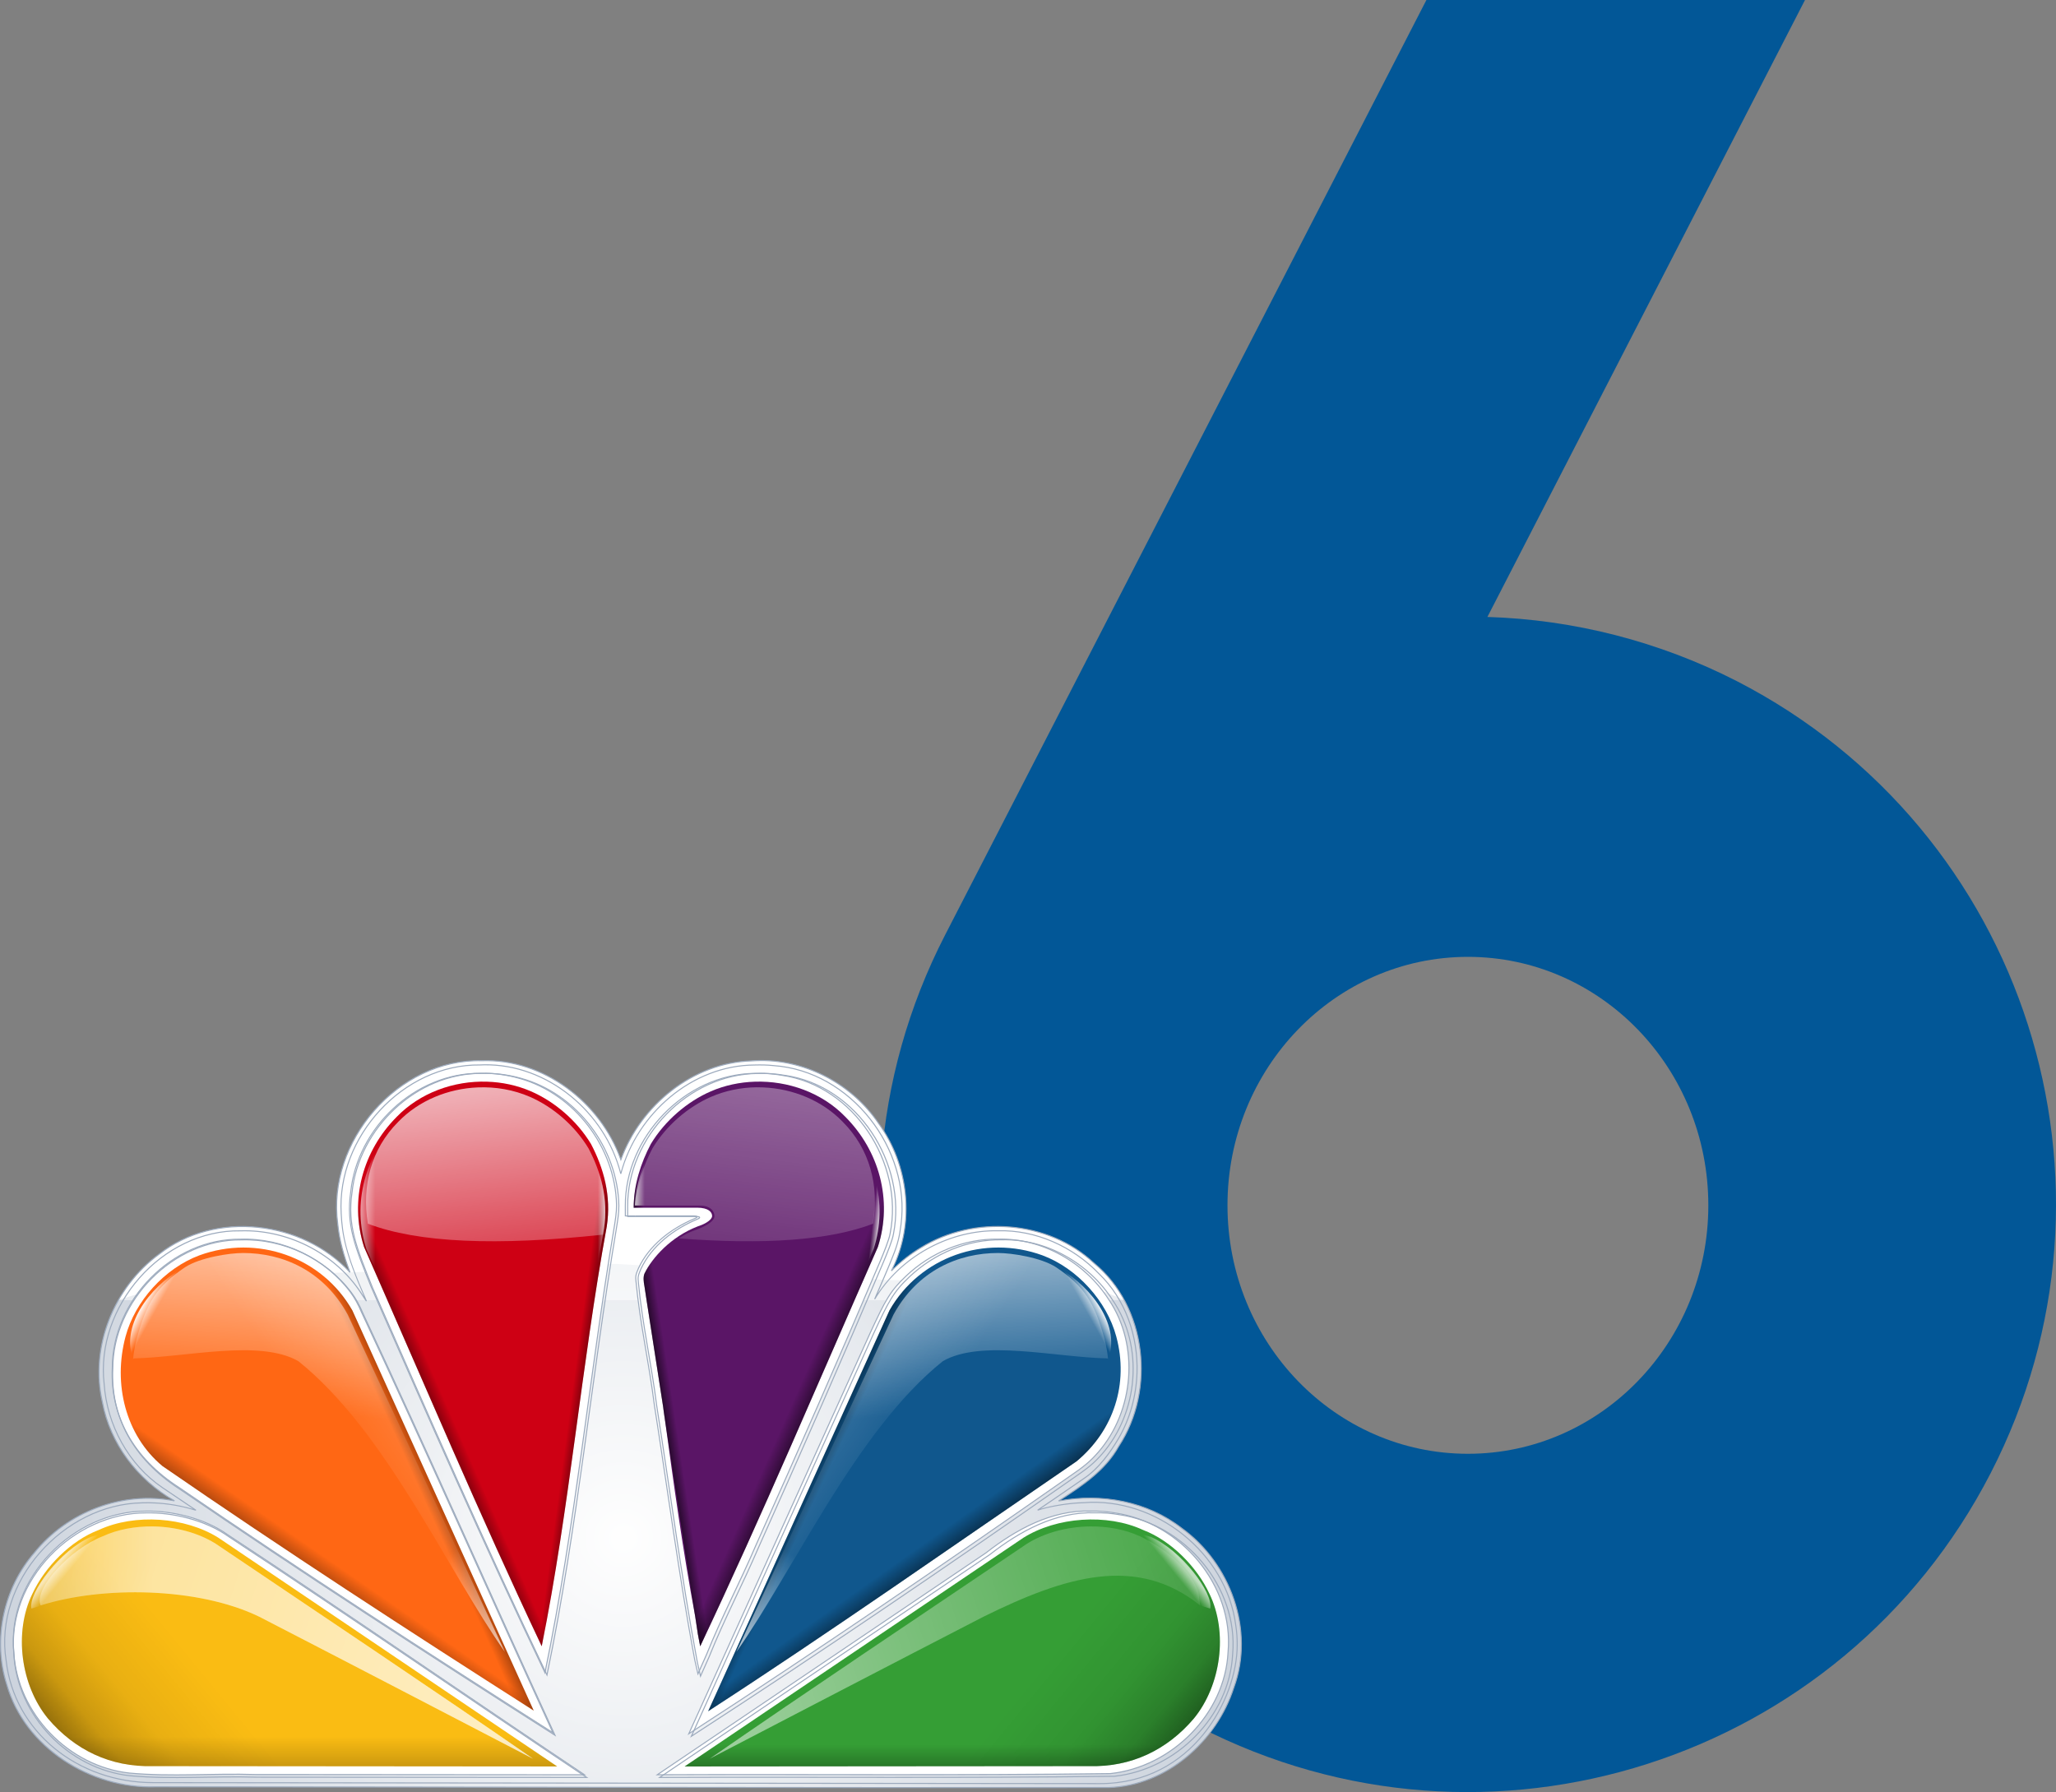<?xml version="1.0" encoding="UTF-8" standalone="no"?>
<!-- Created with Inkscape (http://www.inkscape.org/) -->

<svg
   width="183.079mm"
   height="159.579mm"
   viewBox="0 0 183.079 159.579"
   version="1.1"
   id="svg41"
   inkscape:version="1.1 (c68e22c387, 2021-05-23)"
   sodipodi:docname="WTVJ-NBC.svg"
   xmlns:inkscape="http://www.inkscape.org/namespaces/inkscape"
   xmlns:sodipodi="http://sodipodi.sourceforge.net/DTD/sodipodi-0.dtd"
   xmlns="http://www.w3.org/2000/svg"
   xmlns:svg="http://www.w3.org/2000/svg">
  <rect x="0" y="0" width="183.079" height="159.579" fill="#808080" stroke="none"/>
  <sodipodi:namedview
     id="namedview43"
     pagecolor="#505050"
     bordercolor="#eeeeee"
     borderopacity="1"
     inkscape:pageshadow="0"
     inkscape:pageopacity="0"
     inkscape:pagecheckerboard="0"
     inkscape:document-units="mm"
     showgrid="false"
     inkscape:zoom="0.49531426"
     inkscape:cx="770.21809"
     inkscape:cy="515.83413"
     inkscape:window-width="1366"
     inkscape:window-height="715"
     inkscape:window-x="-8"
     inkscape:window-y="-8"
     inkscape:window-maximized="1"
     inkscape:current-layer="svg41"
     inkscape:snap-bbox="true"
     inkscape:bbox-paths="true"
     inkscape:bbox-nodes="true"
     inkscape:snap-bbox-edge-midpoints="true"
     inkscape:snap-bbox-midpoints="true"
     inkscape:object-paths="true"
     inkscape:snap-intersection-paths="true"
     inkscape:snap-smooth-nodes="true"
     inkscape:snap-midpoints="true" />
  <defs
     id="defs38">
    <path
       id="dd3pO0JIZ"
       d="m 973.83,431.98 c 15.27,31.15 9.31,73.93 -12.44,100.49 -21.62,25.45 -50.51,39.25 -84.34,38.36 -21.71,0.02 -130.26,0.11 -325.65,0.26 163.67,-110.49 254.61,-171.87 272.79,-184.15 26.61,-16.66 67.15,-19.7 96.27,-6.23 22.44,8.47 43.57,29.89 53.37,51.27" />
    <linearGradient
       id="SVGID_af"
       x1="292.01"
       x2="274.91"
       y1="367.47"
       y2="389.66"
       gradientTransform="matrix(0.534,0,0,-0.518,-108.778,341.753)"
       gradientUnits="userSpaceOnUse">
      <stop
         stop-color="#fff"
         offset="0"
         id="stop1778" />
      <stop
         stop-color="#fff"
         stop-opacity="0"
         offset="1"
         id="stop1780" />
    </linearGradient>
    <linearGradient
       id="SVGID_ae"
       x1="285.8"
       x2="269.27"
       y1="367.75"
       y2="389.47"
       gradientTransform="matrix(-0.534,0,0,-0.518,216.431,341.753)"
       gradientUnits="userSpaceOnUse">
      <stop
         stop-color="#fff"
         offset="0"
         id="stop1783" />
      <stop
         stop-color="#fff"
         stop-opacity="0"
         offset="1"
         id="stop1785" />
    </linearGradient>
    <linearGradient
       id="SVGID_ad"
       x1="388.46"
       x2="386.22"
       y1="433.02"
       y2="431.8"
       gradientTransform="matrix(0.534,0,0,-0.518,-108.778,341.753)"
       gradientUnits="userSpaceOnUse">
      <stop
         stop-color="#fff"
         offset="0"
         id="stop1788" />
      <stop
         stop-color="#fff"
         stop-opacity="0"
         offset="1"
         id="stop1790" />
    </linearGradient>
    <linearGradient
       id="SVGID_ac"
       x1="159.83"
       x2="-4.918"
       y1="8.571"
       y2="-46.179"
       gradientTransform="matrix(0.344,0,0,0.344,-3.553,150.422)"
       gradientUnits="userSpaceOnUse">
      <stop
         stop-color="#fff"
         stop-opacity=".75"
         offset="0"
         id="stop1793" />
      <stop
         stop-color="#fff"
         stop-opacity="0"
         offset="1"
         id="stop1795" />
    </linearGradient>
    <linearGradient
       id="SVGID_ab"
       x1="34.933"
       x2="37.493"
       y1="-42.458"
       y2="-40.356"
       gradientTransform="matrix(0.344,0,0,0.344,-4.213,150.705)"
       gradientUnits="userSpaceOnUse">
      <stop
         stop-color="#fff"
         offset="0"
         id="stop1798" />
      <stop
         stop-color="#fff"
         stop-opacity="0"
         offset="1"
         id="stop1800" />
    </linearGradient>
    <linearGradient
       id="SVGID_aa"
       x1="208"
       x2="90.242"
       y1="-138.52"
       y2="-58.798"
       gradientTransform="matrix(-0.344,0,0,0.344,111.196,150.422)"
       gradientUnits="userSpaceOnUse">
      <stop
         stop-color="#fff"
         offset="0"
         id="stop1803" />
      <stop
         stop-color="#fff"
         stop-opacity="0"
         offset="1"
         id="stop1805" />
    </linearGradient>
    <linearGradient
       id="SVGID_z"
       x1="91.779"
       x2="86.293"
       y1="-143.23"
       y2="-71.184"
       gradientTransform="matrix(-0.344,0,0,0.344,111.196,150.422)"
       gradientUnits="userSpaceOnUse">
      <stop
         stop-color="#fff"
         offset="0"
         id="stop1808" />
      <stop
         stop-color="#fff"
         stop-opacity="0"
         offset="1"
         id="stop1810" />
    </linearGradient>
    <linearGradient
       id="SVGID_y"
       x1="216.37"
       x2="98.616"
       y1="-138.52"
       y2="-58.798"
       gradientTransform="matrix(0.344,0,0,0.344,-3.527,150.422)"
       gradientUnits="userSpaceOnUse">
      <stop
         stop-color="#fff"
         offset="0"
         id="stop1813" />
      <stop
         stop-color="#fff"
         stop-opacity="0"
         offset="1"
         id="stop1815" />
    </linearGradient>
    <linearGradient
       id="SVGID_x"
       x1="100.15"
       x2="94.669"
       y1="-143.23"
       y2="-71.184"
       gradientTransform="matrix(0.344,0,0,0.344,-3.553,150.422)"
       gradientUnits="userSpaceOnUse">
      <stop
         stop-color="#fff"
         offset="0"
         id="stop1818" />
      <stop
         stop-color="#fff"
         stop-opacity="0"
         offset="1"
         id="stop1820" />
    </linearGradient>
    <linearGradient
       id="SVGID_w"
       x1="49.874"
       x2="-8.876"
       y1="-12.287"
       y2="-12.537"
       gradientTransform="matrix(0.344,0,0,0.344,-3.553,150.422)"
       gradientUnits="userSpaceOnUse">
      <stop
         stop-color="#fff"
         stop-opacity=".75"
         offset="0"
         id="stop1823" />
      <stop
         stop-color="#fff"
         stop-opacity="0"
         offset="1"
         id="stop1825" />
    </linearGradient>
    <linearGradient
       id="SVGID_v"
       x1="151.6"
       x2="-13.402"
       y1="7.975"
       y2="-46.025"
       gradientTransform="matrix(-0.344,0,0,0.344,111.328,150.422)"
       gradientUnits="userSpaceOnUse">
      <stop
         stop-color="#fff"
         stop-opacity=".75"
         offset="0"
         id="stop1828" />
      <stop
         stop-color="#fff"
         stop-opacity="0"
         offset="1"
         id="stop1830" />
    </linearGradient>
    <linearGradient
       id="SVGID_u"
       x1="26.558"
       x2="29.118"
       y1="-42.459"
       y2="-40.357"
       gradientTransform="matrix(-0.344,0,0,0.344,111.892,150.705)"
       gradientUnits="userSpaceOnUse">
      <stop
         stop-color="#fff"
         offset="0"
         id="stop1833" />
      <stop
         stop-color="#fff"
         stop-opacity="0"
         offset="1"
         id="stop1835" />
    </linearGradient>
    <linearGradient
       id="SVGID_t"
       x1="226"
       x2="228.24"
       y1="433.02"
       y2="431.8"
       gradientTransform="matrix(0.534,0,0,-0.518,-108.778,341.753)"
       gradientUnits="userSpaceOnUse">
      <stop
         stop-color="#fff"
         offset="0"
         id="stop1838" />
      <stop
         stop-color="#fff"
         stop-opacity="0"
         offset="1"
         id="stop1840" />
    </linearGradient>
    <linearGradient
       id="SVGID_s"
       x1="363.39"
       x2="358.55"
       y1="388.36"
       y2="395"
       gradientTransform="matrix(0.534,0,0,-0.518,-108.778,341.753)"
       gradientUnits="userSpaceOnUse">
      <stop
         offset="0"
         id="stop1843" />
      <stop
         stop-opacity="0"
         offset="1"
         id="stop1845" />
    </linearGradient>
    <linearGradient
       id="SVGID_r"
       x1="402.83"
       x2="370.94"
       y1="339.55"
       y2="364.89"
       gradientTransform="matrix(0.534,0,0,-0.518,-108.778,341.753)"
       gradientUnits="userSpaceOnUse">
      <stop
         offset="0"
         id="stop1848" />
      <stop
         stop-opacity=".192"
         offset=".506"
         id="stop1850" />
      <stop
         stop-opacity=".067"
         offset=".691"
         id="stop1852" />
      <stop
         stop-opacity="0"
         offset="1"
         id="stop1854" />
    </linearGradient>
    <linearGradient
       id="SVGID_q"
       x1="211.71"
       x2="243.59"
       y1="339.55"
       y2="364.89"
       gradientTransform="matrix(0.534,0,0,-0.518,-108.778,341.753)"
       gradientUnits="userSpaceOnUse">
      <stop
         offset="0"
         id="stop1857" />
      <stop
         stop-opacity=".192"
         offset=".506"
         id="stop1859" />
      <stop
         stop-opacity=".067"
         offset=".691"
         id="stop1861" />
      <stop
         stop-opacity="0"
         offset="1"
         id="stop1863" />
    </linearGradient>
    <linearGradient
       id="SVGID_p"
       x1="129.04"
       x2="140.55"
       y1="-186.08"
       y2="-85.746"
       gradientTransform="matrix(0.344,0,0,0.344,-3.553,150.422)"
       gradientUnits="userSpaceOnUse">
      <stop
         stop-color="#fff"
         offset="0"
         id="stop1866" />
      <stop
         stop-color="#fff"
         stop-opacity="0"
         offset="1"
         id="stop1868" />
    </linearGradient>
    <linearGradient
       id="SVGID_o"
       x1="305.4"
       x2="303.4"
       y1="425.1"
       y2="425.1"
       gradientTransform="matrix(0.534,0,0,-0.518,-108.778,341.753)"
       gradientUnits="userSpaceOnUse">
      <stop
         stop-color="#fff"
         offset="0"
         id="stop1871" />
      <stop
         stop-color="#fff"
         stop-opacity="0"
         offset="1"
         id="stop1873" />
    </linearGradient>
    <linearGradient
       id="SVGID_n"
       x1="304.09"
       x2="299.54"
       y1="423.2"
       y2="423.79"
       gradientTransform="matrix(0.534,0,0,-0.518,-108.778,341.753)"
       gradientUnits="userSpaceOnUse">
      <stop
         offset="0"
         id="stop1876" />
      <stop
         stop-opacity="0"
         offset="1"
         id="stop1878" />
    </linearGradient>
    <linearGradient
       id="SVGID_m"
       x1="87.604"
       x2="93.858"
       y1="-106.46"
       y2="-106.46"
       gradientTransform="matrix(0.344,0,0,0.344,1.127,158.039)"
       gradientUnits="userSpaceOnUse">
      <stop
         stop-color="#fff"
         offset="0"
         id="stop1881" />
      <stop
         stop-color="#fff"
         stop-opacity="0"
         offset="1"
         id="stop1883" />
    </linearGradient>
    <linearGradient
       id="SVGID_l"
       x1="271.31"
       x2="277.12"
       y1="418.35"
       y2="420.81"
       gradientTransform="matrix(0.534,0,0,-0.518,-108.778,341.753)"
       gradientUnits="userSpaceOnUse">
      <stop
         offset="0"
         id="stop1886" />
      <stop
         stop-opacity="0"
         offset="1"
         id="stop1888" />
    </linearGradient>
    <linearGradient
       id="SVGID_k"
       x1="249.02"
       x2="255.3"
       y1="385.18"
       y2="393.97"
       gradientTransform="matrix(0.534,0,0,-0.518,-108.778,341.753)"
       gradientUnits="userSpaceOnUse">
      <stop
         offset="0"
         id="stop1891" />
      <stop
         stop-opacity="0"
         offset="1"
         id="stop1893" />
    </linearGradient>
    <linearGradient
       id="SVGID_j"
       x1="362.54"
       x2="362.54"
       y1="351.63"
       y2="359.84"
       gradientTransform="matrix(0.534,0,0,-0.518,-108.778,341.753)"
       gradientUnits="userSpaceOnUse">
      <stop
         offset="0"
         id="stop1896" />
      <stop
         stop-opacity=".228"
         offset=".571"
         id="stop1898" />
      <stop
         stop-opacity="0"
         offset="1"
         id="stop1900" />
    </linearGradient>
    <linearGradient
       id="SVGID_i"
       x1="252.01"
       x2="252.01"
       y1="349.62"
       y2="361.23"
       gradientTransform="matrix(0.534,0,0,-0.518,-108.778,341.753)"
       gradientUnits="userSpaceOnUse">
      <stop
         offset="0"
         id="stop1903" />
      <stop
         stop-opacity=".212"
         offset=".5"
         id="stop1905" />
      <stop
         stop-opacity="0"
         offset="1"
         id="stop1907" />
    </linearGradient>
    <linearGradient
       id="SVGID_h"
       x1="337.2"
       x2="342.33"
       y1="410.27"
       y2="407.93"
       gradientTransform="matrix(0.534,0,0,-0.518,-108.778,341.753)"
       gradientUnits="userSpaceOnUse">
      <stop
         offset="0"
         id="stop1910" />
      <stop
         stop-opacity="0"
         offset="1"
         id="stop1912" />
    </linearGradient>
    <linearGradient
       id="SVGID_g"
       x1="160.06"
       x2="163.61"
       y1="-106.45"
       y2="-106.45"
       gradientTransform="matrix(0.344,0,0,0.344,1.128,158.039)"
       gradientUnits="userSpaceOnUse">
      <stop
         stop-color="#fff"
         offset="0"
         id="stop1915" />
      <stop
         stop-color="#fff"
         stop-opacity="0"
         offset="1"
         id="stop1917" />
    </linearGradient>
    <linearGradient
       id="SVGID_f"
       x1="178.38"
       x2="183.38"
       y1="-81.275"
       y2="-82.025"
       gradientTransform="matrix(0.344,0,0,0.344,-3.553,150.422)"
       gradientUnits="userSpaceOnUse">
      <stop
         offset="0"
         id="stop1920" />
      <stop
         stop-opacity="0"
         offset="1"
         id="stop1922" />
    </linearGradient>
    <linearGradient
       id="SVGID_e"
       x1="278.86"
       x2="271.91"
       y1="410.72"
       y2="407.69"
       gradientTransform="matrix(0.534,0,0,-0.518,-108.778,341.753)"
       gradientUnits="userSpaceOnUse">
      <stop
         offset="0"
         id="stop1925" />
      <stop
         stop-opacity="0"
         offset="1"
         id="stop1927" />
    </linearGradient>
    <linearGradient
       id="SVGID_d"
       x1="234.15"
       x2="231.92"
       y1="-80.666"
       y2="-80.903"
       gradientTransform="matrix(0.344,0,0,0.344,-3.553,150.422)"
       gradientUnits="userSpaceOnUse">
      <stop
         stop-color="#fff"
         offset="0"
         id="stop1930" />
      <stop
         stop-color="#fff"
         stop-opacity="0"
         offset="1"
         id="stop1932" />
    </linearGradient>
    <linearGradient
       id="SVGID_c"
       x1="120.67"
       x2="132.18"
       y1="-186.08"
       y2="-85.744"
       gradientTransform="matrix(-0.344,0,0,0.344,111.184,150.422)"
       gradientUnits="userSpaceOnUse">
      <stop
         stop-color="#fff"
         offset="0"
         id="stop1935" />
      <stop
         stop-color="#fff"
         stop-opacity="0"
         offset="1"
         id="stop1937" />
    </linearGradient>
    <linearGradient
       id="SVGID_b"
       x1="225.56"
       x2="217.07"
       y1="-74.108"
       y2="-77.858"
       gradientTransform="matrix(0.344,0,0,0.344,-3.553,150.422)"
       gradientUnits="userSpaceOnUse">
      <stop
         offset="0"
         id="stop1940" />
      <stop
         stop-opacity="0"
         offset="1"
         id="stop1942" />
    </linearGradient>
    <radialGradient
       id="SVGID_a"
       cx="134.84"
       cy="-30.263"
       r="160.72"
       gradientTransform="matrix(-1.7540318e-6,0.347,-0.347,-1.7514883e-6,45.017,90.182)"
       gradientUnits="userSpaceOnUse">
      <stop
         stop-color="#fff"
         offset="0"
         id="stop1945" />
      <stop
         stop-color="#9CAABD"
         offset="1"
         id="stop1947" />
    </radialGradient>
  </defs>
  <path
     style="fill:#025797;fill-opacity:1;stroke:none;stroke-width:6.896;stroke-linecap:round;stroke-linejoin:round;stroke-miterlimit:4;stroke-dasharray:none;stroke-dashoffset:0;stroke-opacity:0.435"
     d="M 127.016,0 84.162,83.247 c -13.235,25.709 -3.123,57.28 22.586,70.515 25.709,13.235 57.28,3.122 70.515,-22.587 13.234,-25.709 3.122,-57.279 -22.587,-70.514 -6.895,-3.529 -14.486,-5.484 -22.228,-5.724 L 160.728,0 Z m 3.695,85.205 c 11.823,-2.4e-4 21.408,9.905 21.409,22.124 9e-5,12.22 -9.585,22.126 -21.409,22.126 -11.823,-3e-4 -21.408,-9.906 -21.408,-22.126 4e-4,-12.219 9.585,-22.124 21.408,-22.124 z"
     id="path1674"
     inkscape:connector-curvature="0"
     sodipodi:nodetypes="csccccccccccc" />
  <path
     d="m 42.903,94.452 c -7.453,-0.19 -13.826,7.192 -12.829,14.538 0.146,1.494 0.563,2.913 1.092,4.308 -4.193,-4.608 -12.002,-5.547 -16.99,-1.627 -4.034,2.945 -6.195,8.269 -5.06,13.191 0.692,3.706 3.148,6.928 6.418,8.781 -4.635,-0.907 -9.546,0.98 -12.481,4.627 -2.74,3.15 -3.735,7.724 -2.453,11.725 1.605,5.64 7.484,9.298 13.242,9.115 28.296,0.013 56.593,0.091 84.889,0.064 5.156,-0.167 9.589,-4.106 11.132,-8.894 1.882,-5.111 -0.312,-11.106 -4.654,-14.209 -3.067,-2.387 -7.156,-3.132 -10.943,-2.417 2.046,-1.329 4.145,-2.699 5.354,-4.877 3.292,-5.003 2.491,-12.448 -2.203,-16.3 -4.069,-3.821 -10.686,-4.293 -15.399,-1.384 -0.97,0.576 -1.866,1.276 -2.645,2.069 2.138,-4.148 1.589,-9.382 -1.14,-13.133 -2.474,-3.656 -6.882,-5.901 -11.323,-5.561 -5.218,0.145 -9.882,3.971 -11.626,8.795 -1.795,-5.089 -6.89,-9.015 -12.381,-8.813 z"
     fill="#ffffff"
     id="path1952"
     style="stroke:none;stroke-width:0.111" />
  <path
     d="m 10.555,115.747 c -1.073,1.732 -1.733,4.367 -1.733,6.392 0,2.131 0.555,4.544 1.689,6.526 1.135,1.982 2.898,3.815 4.999,4.969 0,0 -0.947,-0.214 -2.306,-0.214 -6.83,0 -13.164,5.674 -13.164,12.901 0,7.334 6.204,12.796 13.562,12.796 l 35.728,0.04 23.733,0.006 25.43,0.008 c 4.876,0 8.578,-3.313 10.52,-6.89 1.067,-1.966 1.532,-4.285 1.532,-5.628 0,-4.954 -2.586,-8.561 -5.325,-10.614 -2.095,-1.484 -4.714,-2.65 -8.351,-2.65 -1.208,0 -2.552,0.258 -2.552,0.258 1.887,-1.215 3.515,-2.368 4.543,-3.718 1.048,-1.377 1.862,-3.019 2.313,-4.614 0.353,-1.25 0.456,-2.498 0.456,-3.384 0,-3.05 -0.917,-4.986 -1.523,-6.186 l -4.284,-1.719 -16.594,-0.033 -24.398,-1.449 -37.712,1.193 z"
     enable-background="new    "
     fill="url(#SVGID_a)"
     opacity="0.5"
     id="path1954"
     style="fill:url(#SVGID_a);stroke:none;stroke-width:0.111" />
  <path
     d="m 10.534,115.775 h 89.575 c -0.856,-1.681 -2.518,-3.404 -4.606,-4.757 -1.934,-1.176 -4.313,-1.792 -6.705,-1.792 -3.02,0 -6.391,0.97 -9.374,3.878 0.931,-1.897 1.265,-4.088 1.265,-5.065 0,-3.366 -0.86,-6.076 -3.281,-9.072 -2.303,-2.511 -5.276,-4.532 -9.782,-4.532 -6.607,-6e-5 -10.858,4.766 -12.356,8.817 -1.45,-4.091 -5.637,-8.81 -12.385,-8.81 -3.677,0 -6.46,1.386 -8.812,3.664 -2.352,2.278 -4.095,5.74 -4.095,9.226 0,3.383 1.196,5.932 1.196,5.932 -2.614,-2.586 -5.646,-4.052 -9.744,-4.052 -5.141,0 -8.973,3.199 -10.897,6.563 z"
     fill="#ffffff"
     opacity="0.52"
     id="path1956"
     style="stroke:none;stroke-width:0.111" />
  <path
     d="m 12.99,134.565 c -6.479,-0.009 -12.399,5.98 -11.76,12.551 0.295,5.468 4.885,10.187 10.307,10.772 3.719,0.343 7.465,0.009 11.196,0.129 9.772,0.011 19.544,0.018 29.316,0.022 -10.603,-7.095 -21.105,-14.362 -31.761,-21.366 -2.103,-1.507 -5.032,-2.149 -7.298,-2.107 z"
     color="#000000"
     fill="#ffffff"
     style="stroke:none;stroke-width:0.111;-inkscape-stroke:none"
     id="path1958" />
  <path
     d="m 12.989,134.518 c -6.507,-0.009 -12.447,6 -11.805,12.599 0.297,5.492 4.903,10.228 10.348,10.815 h 8.84e-4 c 3.724,0.343 7.472,0.01 11.199,0.129 h 0.002 c 9.772,0.011 19.544,0.018 29.316,0.022 h 0.153 l -0.127,-0.085 C 41.473,150.905 30.972,143.638 20.316,136.633 l -0.002,-0.001 c -2.115,-1.514 -5.049,-2.157 -7.323,-2.115 z m 6.64e-4,0.093 h 0.001 c 2.256,-0.042 5.178,0.6 7.27,2.099 l 6.64e-4,4.4e-4 8.84e-4,6.7e-4 c 10.613,6.976 21.074,14.213 31.634,21.28 -9.721,-0.005 -19.441,-0.011 -29.162,-0.022 h -0.002 c -3.734,-0.12 -7.479,0.213 -11.191,-0.129 -5.397,-0.583 -9.971,-5.285 -10.265,-10.728 v -0.002 C 0.64,140.571 6.539,134.602 12.99,134.611 Z"
     color="#000000"
     fill="#9caabd"
     style="stroke:none;stroke-width:0.111;-inkscape-stroke:none"
     id="path1960" />
  <path
     d="m 97.153,134.559 c -3.504,-0.121 -6.693,1.64 -9.368,3.729 -9.754,6.583 -19.504,13.17 -29.259,19.75 13.446,-0.054 26.898,0.073 40.341,-0.103 5.45,-0.579 10.224,-5.294 10.488,-10.837 0.527,-5.925 -4.241,-11.52 -10.048,-12.37 -0.71,-0.122 -1.433,-0.185 -2.154,-0.169 z"
     color="#000000"
     fill="#ffffff"
     style="stroke:none;stroke-width:0.111;-inkscape-stroke:none"
     id="path1962" />
  <path
     d="m 97.152,134.511 0.003,2.2e-4 c -3.52,-0.122 -6.717,1.645 -9.396,3.737 -9.754,6.583 -19.504,13.17 -29.259,19.75 l -0.127,0.086 0.153,-6.6e-4 c 13.446,-0.054 26.898,0.073 40.342,-0.103 h 0.002 l 0.002,-2.2e-4 c 5.473,-0.581 10.263,-5.311 10.529,-10.879 0.53,-5.952 -4.255,-11.566 -10.087,-12.42 h 0.001 c -0.712,-0.123 -1.438,-0.186 -2.163,-0.17 z m -6.64e-4,0.093 h 0.003 c 0.718,-0.016 1.438,0.046 2.145,0.168 h 6.64e-4 l 4.42e-4,2.2e-4 c 5.782,0.846 10.533,6.422 10.008,12.319 l -2.3e-4,0.001 v 8.9e-4 c -0.263,5.517 -5.019,10.216 -10.445,10.793 -13.391,0.176 -26.791,0.05 -40.185,0.103 9.714,-6.551 19.423,-13.11 29.133,-19.665 l 0.001,-8.8e-4 0.001,-0.001 c 2.672,-2.086 5.85,-3.84 9.338,-3.719 z"
     color="#000000"
     fill="#9caabd"
     style="stroke:none;stroke-width:0.111;-inkscape-stroke:none"
     id="path1964" />
  <path
     d="m 42.754,95.576 c -5.804,-0.037 -10.927,4.851 -11.522,10.561 -0.433,2.891 0.384,4.892 1.82,8.457 5.054,11.563 10.047,22.966 15.475,34.358 2.717,-13.075 3.945,-26.399 6.149,-39.557 0.128,-0.8 0.227,-1.395 0.227,-2.082 -0.094,-5.12 -3.728,-9.927 -8.673,-11.294 -1.13,-0.317 -2.3,-0.476 -3.476,-0.442 z"
     color="#000000"
     fill="#ffffff"
     style="stroke:none;stroke-width:0.111;-inkscape-stroke:none"
     id="path1966" />
  <path
     d="m 42.752,95.529 c -5.83,-0.037 -10.969,4.869 -11.567,10.603 -0.434,2.902 0.387,4.915 1.823,8.479 l 4.42e-4,0.001 c 5.054,11.563 10.047,22.966 15.476,34.36 l 0.059,0.125 0.028,-0.135 c 2.717,-13.078 3.946,-26.404 6.149,-39.559 l 2.21e-4,-2.2e-4 v -2.2e-4 c 0.128,-0.8 0.228,-1.398 0.228,-2.089 v -8.9e-4 c -0.094,-5.141 -3.741,-9.965 -8.706,-11.339 h -2.22e-4 c -1.133,-0.318 -2.308,-0.478 -3.488,-0.443 z m 0.003,0.093 c 1.171,-0.034 2.337,0.125 3.462,0.44 h 2.21e-4 c 4.923,1.361 8.545,6.152 8.638,11.251 -8.7e-5,0.682 -0.099,1.273 -0.227,2.074 -2.196,13.113 -3.426,26.39 -6.121,39.416 -5.404,-11.349 -10.379,-22.708 -15.414,-34.227 l -4.43e-4,-0.001 c -1.436,-3.564 -2.248,-5.552 -1.817,-8.431 l 2.21e-4,-0.001 v -10e-4 c 0.593,-5.685 5.698,-10.556 11.476,-10.519 h 8.85e-4 z"
     color="#000000"
     fill="#9caabd"
     style="stroke:none;stroke-width:0.111;-inkscape-stroke:none"
     id="path1968" />
  <path
     d="m 67.204,95.582 c -6.172,0.065 -11.554,5.644 -11.521,11.801 l 0.003,0.891 h 6.113 c 0.204,-0.003 0.475,0.075 0.028,0.251 -2.075,0.875 -4.02,2.36 -4.971,4.409 -0.276,0.622 -0.261,0.754 -0.222,1.172 0.342,3.686 1.175,7.304 1.631,10.981 1.191,7.57 2.186,15.189 3.597,22.715 l 0.286,1.252 0.772,-1.734 c 1.304,-3.264 2.985,-6.432 4.377,-9.688 3.761,-8.387 7.467,-16.814 11.061,-25.275 0.349,-0.831 0.815,-1.966 0.907,-2.533 1.237,-6.245 -3.217,-13.154 -9.642,-14.072 -0.797,-0.139 -1.607,-0.201 -2.418,-0.169 z"
     color="#000000"
     fill="#ffffff"
     style="stroke:none;stroke-width:0.111;-inkscape-stroke:none"
     id="path1970" />
  <path
     d="m 67.202,95.535 c -6.199,0.066 -11.598,5.664 -11.566,11.847 l 0.003,0.937 h 6.16 c 0.048,-7.8e-4 0.101,0.004 0.144,0.012 0.041,0.008 0.071,0.024 0.077,0.03 -6.64e-4,0.001 -0.001,0.005 -0.012,0.015 -0.026,0.024 -0.089,0.062 -0.198,0.105 l -6.64e-4,2.2e-4 -4.42e-4,2.2e-4 c -2.083,0.879 -4.037,2.369 -4.995,4.432 l -2.22e-4,4.4e-4 -2.21e-4,2.2e-4 c -0.278,0.625 -0.264,0.778 -0.225,1.195 0.343,3.69 1.175,7.309 1.631,10.983 v 8.9e-4 l 2.21e-4,6.6e-4 c 1.191,7.569 2.186,15.189 3.598,22.716 l 2.21e-4,8.9e-4 0.317,1.388 0.829,-1.862 2.21e-4,-8.8e-4 c 1.303,-3.26 2.983,-6.428 4.376,-9.686 l 2.21e-4,-6.6e-4 c 3.761,-8.387 7.467,-16.814 11.061,-25.275 v -2.2e-4 h 2.21e-4 c 0.349,-0.831 0.816,-1.962 0.91,-2.544 1.241,-6.271 -3.227,-13.202 -9.68,-14.125 l -0.002,-2.2e-4 c -0.799,-0.139 -1.611,-0.202 -2.425,-0.169 l 0.002,0.093 c 0.807,-0.033 1.614,0.03 2.408,0.168 h 6.63e-4 l 6.64e-4,2.3e-4 c 6.396,0.914 10.835,7.8 9.603,14.017 l -2.21e-4,8.8e-4 v 8.9e-4 c -0.089,0.552 -0.555,1.691 -0.904,2.522 -3.594,8.461 -7.299,16.888 -11.06,25.274 l -4.42e-4,8.9e-4 c -1.391,3.253 -3.072,6.422 -4.378,9.689 l -0.715,1.605 -0.254,-1.114 c -1.411,-7.523 -2.406,-15.141 -3.597,-22.711 l -2.21e-4,-0.002 c -0.457,-3.68 -1.289,-7.297 -1.631,-10.979 -0.039,-0.418 -0.057,-0.53 0.218,-1.149 0.945,-2.034 2.879,-3.512 4.946,-4.384 l 4.42e-4,-2.2e-4 c 0.114,-0.045 0.184,-0.083 0.227,-0.123 0.021,-0.02 0.038,-0.042 0.043,-0.069 0.005,-0.028 -0.006,-0.057 -0.023,-0.075 -0.033,-0.036 -0.079,-0.049 -0.13,-0.059 -0.051,-0.01 -0.109,-0.015 -0.163,-0.014 h -6.067 l -0.003,-0.845 c -0.032,-6.129 5.331,-11.689 11.476,-11.754 1.11e-4,0 3.32e-4,0 4.42e-4,0 l -4.42e-4,-0.093 c -2.21e-4,1e-5 -4.42e-4,-1e-5 -6.63e-4,0 -4.43e-4,2e-5 -8.85e-4,-1e-5 -0.001,0 z"
     color="#000000"
     fill="#9caabd"
     style="stroke:none;stroke-width:0.111;-inkscape-stroke:none"
     id="path1972" />
  <path
     d="m 88.869,110.341 c -3.041,-0.05 -5.979,1.209 -8.167,3.264 -1.461,1.372 -1.868,2.195 -3.188,5.028 -5.394,11.918 -10.778,23.84 -16.181,35.754 11.427,-7.399 22.658,-15.058 33.817,-22.856 1.397,-0.955 1.904,-1.369 2.643,-2.213 3.19,-3.661 3.705,-9.513 0.935,-13.599 -2.107,-3.284 -5.904,-5.484 -9.859,-5.377 z"
     color="#000000"
     fill="#ffffff"
     style="stroke:none;stroke-width:0.111;-inkscape-stroke:none"
     id="path1974" />
  <path
     d="m 88.87,110.295 c -3.055,-0.05 -6.004,1.214 -8.2,3.276 -1.465,1.375 -1.878,2.209 -3.198,5.042 l -2.21e-4,2.2e-4 v 2.2e-4 c -5.394,11.918 -10.778,23.84 -16.181,35.754 l -0.065,0.144 0.133,-0.086 c 11.428,-7.399 22.659,-15.058 33.818,-22.857 l 2.21e-4,-2.2e-4 c 1.397,-0.955 1.91,-1.374 2.652,-2.22 3.204,-3.677 3.722,-9.55 0.939,-13.654 l -6.64e-4,-0.001 c -2.116,-3.297 -5.926,-5.505 -9.899,-5.397 z m -0.002,0.093 h 0.002 c 3.937,-0.106 7.72,2.085 9.819,5.356 l 2.21e-4,4.4e-4 4.42e-4,6.6e-4 c 2.757,4.067 2.243,9.898 -0.932,13.543 h 2.21e-4 c -0.737,0.842 -1.239,1.251 -2.635,2.205 l -2.21e-4,2.2e-4 c -11.114,7.769 -22.302,15.396 -33.682,22.768 5.382,-11.865 10.743,-23.739 16.115,-35.608 l 2.21e-4,-4.4e-4 c 1.32,-2.832 1.72,-3.645 3.177,-5.013 2.18,-2.047 5.106,-3.301 8.135,-3.251 z"
     color="#000000"
     fill="#9caabd"
     style="stroke:none;stroke-width:0.111;-inkscape-stroke:none"
     id="path1976" />
  <path
     d="m 21.414,110.347 c -6.066,-0.063 -11.396,5.403 -11.412,11.435 -0.201,4.286 1.844,8.035 5.91,10.657 10.961,7.51 22.113,14.724 33.322,21.855 -5.718,-12.465 -11.242,-25.025 -17.044,-37.448 -0.283,-0.674 -0.603,-1.269 -1.009,-1.812 -2.25,-2.999 -6.004,-4.808 -9.768,-4.686 z"
     color="#000000"
     fill="#ffffff"
     style="stroke:none;stroke-width:0.111;-inkscape-stroke:none"
     id="path1978" />
  <path
     d="m 21.412,110.3 c -6.093,-0.062 -11.439,5.421 -11.456,11.479 -2.41e-5,5.5e-4 2.4e-5,9.9e-4 0,0.002 -4e-7,1.1e-4 3e-7,3.3e-4 0,4.4e-4 -0.201,4.301 1.855,8.068 5.932,10.696 10.961,7.51 22.114,14.724 33.322,21.855 l 0.133,0.085 -0.066,-0.143 C 43.56,141.81 38.036,129.251 32.234,116.827 l -8.85e-4,-0.002 c -0.284,-0.675 -0.606,-1.274 -1.014,-1.82 -2.259,-3.011 -6.026,-4.826 -9.805,-4.705 z m 0.001,0.093 h 0.002 c 3.748,-0.121 7.489,1.681 9.73,4.668 0.403,0.539 0.722,1.131 1.003,1.802 l 2.21e-4,8.8e-4 4.43e-4,8.9e-4 c 5.78,12.375 11.284,24.887 16.98,37.306 C 37.964,147.066 26.856,139.88 15.94,132.401 l -4.43e-4,-2.2e-4 -6.63e-4,-4.4e-4 c -4.055,-2.615 -6.09,-6.346 -5.889,-10.616 v -0.002 c 0.015,-6.004 5.326,-11.45 11.364,-11.388 z"
     color="#000000"
     fill="#9caabd"
     style="stroke:none;stroke-width:0.111;-inkscape-stroke:none"
     id="path1980" />
  <path
     d="m 43.37,96.32 c -2.962,-0.093 -5.972,0.988 -8.051,3.139 -2.99,3 -4.242,7.379 -2.902,11.576 5.229,11.87 10.276,23.832 15.822,35.556 2.475,-12.28 3.529,-25.014 5.794,-37.394 0.41,-2.707 -0.272,-5.176 -1.408,-7.331 -1.251,-2.075 -3.239,-3.774 -5.342,-4.686 -1.232,-0.534 -2.566,-0.818 -3.913,-0.86 z"
     fill="#ce0014"
     id="path1982"
     style="stroke:none;stroke-width:0.111" />
  <path
     d="m 31.379,116.697 16.142,35.623 c -11.045,-7.045 -22.354,-14.39 -33.051,-21.77 -3.313,-2.76 -4.415,-7.337 -3.292,-11.53 0.84,-3.143 3.469,-6.079 6.586,-7.239 5.118,-1.86 10.89,0.114 13.616,4.917"
     fill="#ff6714"
     id="path1984"
     style="stroke:none;stroke-width:0.111" />
  <path
     d="m 31.379,116.697 16.142,35.623 c -11.045,-7.045 -22.354,-14.39 -33.051,-21.77 -3.313,-2.76 -4.415,-7.337 -3.292,-11.53 0.84,-3.143 3.469,-6.079 6.586,-7.239 5.118,-1.86 10.89,0.114 13.616,4.917"
     fill="url(#SVGID_e)"
     id="path1986"
     style="fill:url(#SVGID_e);stroke:none;stroke-width:0.111" />
  <path
     d="m 2.89,141.909 c -1.689,3.445 -1.03,8.177 1.376,11.114 2.391,2.816 5.587,4.342 9.329,4.244 l 36.021,0.029 -30.174,-20.368 c -2.943,-1.844 -7.427,-2.18 -10.648,-0.69 -2.482,0.936 -4.819,3.306 -5.903,5.671"
     fill="#fabc13"
     id="path1988"
     style="stroke:none;stroke-width:0.111" />
  <path
     d="m 67.22,96.32 c -1.346,0.042 -2.691,0.326 -3.923,0.86 -2.103,0.912 -4.091,2.612 -5.342,4.686 -0.901,1.709 -1.516,3.611 -1.526,5.675 h 5.643 c 1.03,0 1.34,0.404 1.34,0.747 -0.023,0.335 -0.59,0.653 -0.931,0.79 -0.121,0.041 -0.237,0.083 -0.355,0.129 -2.392,0.928 -4.059,2.801 -4.719,4.17 l -0.021,0.043 c -0.039,0.087 -0.056,0.186 -0.065,0.29 -0.01,0.113 -0.012,0.219 0,0.322 l 0.011,0.118 c 0.002,0.01 -0.002,0.022 0,0.032 l 0.054,0.333 0.204,1.344 1.472,9.47 v 0.021 c 0.009,0.064 0.013,0.129 0.022,0.193 0.027,0.201 0.059,0.401 0.086,0.602 l 0.011,0.065 c 0.81,5.952 1.628,11.903 2.73,17.757 0.005,0.025 0.006,0.05 0.011,0.075 l 0.226,1.484 c 0.071,0.353 0.131,0.712 0.204,1.064 0.004,-0.007 0.007,-0.014 0.011,-0.021 5.544,-11.716 10.585,-23.674 15.812,-35.535 1.34,-4.198 0.088,-8.587 -2.902,-11.587 -2.08,-2.15 -5.089,-3.22 -8.051,-3.127 z"
     fill="#5a1566"
     id="path1990"
     style="stroke:none;stroke-width:0.111" />
  <path
     d="m 67.216,96.324 c -1.346,0.042 -2.691,0.326 -3.923,0.86 -2.103,0.913 -4.091,2.612 -5.342,4.686 -0.901,1.709 -1.516,3.611 -1.526,5.675 h 5.643 c 0.763,0.138 1.531,0.5 1.301,0.946 -0.002,0.004 0.001,0.007 0,0.011 -0.006,0.012 -0.013,0.02 -0.022,0.032 -0.025,0.043 -0.061,0.087 -0.107,0.129 -0.035,0.031 -0.073,0.066 -0.118,0.097 -0.078,0.056 -0.167,0.104 -0.28,0.161 -0.005,0.002 -0.006,0.008 -0.011,0.011 -0.101,0.05 -0.224,0.099 -0.355,0.15 -0.121,0.041 -0.237,0.083 -0.355,0.129 -2.392,0.928 -4.059,2.801 -4.719,4.17 l -0.021,0.043 c -0.039,0.087 -0.056,0.186 -0.065,0.29 -0.01,0.113 -0.011,0.219 0,0.322 l 0.011,0.118 c 0.002,0.01 -0.002,0.022 0,0.032 l 0.054,0.333 0.204,1.344 1.473,9.491 c 0.036,0.265 0.072,0.53 0.108,0.795 l 2.977,19.381 c 0.071,0.353 0.131,0.712 0.204,1.064 0.004,-0.007 0.007,-0.014 0.011,-0.021 5.544,-11.716 10.585,-23.674 15.812,-35.535 1.34,-4.198 0.088,-8.586 -2.902,-11.587 -2.08,-2.151 -5.089,-3.221 -8.051,-3.128 z"
     fill="url(#SVGID_f)"
     id="path1992"
     style="fill:url(#SVGID_f);stroke:none;stroke-width:0.111" />
  <path
     d="m 67.216,96.324 c -1.346,0.042 -2.691,0.326 -3.923,0.86 -2.103,0.913 -4.091,2.612 -5.342,4.686 -0.901,1.709 -1.516,3.611 -1.526,5.675 l 5.637,-0.127 c 0.802,0 1.537,0.627 1.307,1.073 -0.002,0.004 0.001,0.007 0,0.011 -0.006,0.012 -0.013,0.02 -0.022,0.032 -0.025,0.043 -0.061,0.087 -0.107,0.129 -0.035,0.031 -0.073,0.066 -0.118,0.097 -0.078,0.056 -0.167,0.104 -0.28,0.161 -0.005,0.002 -0.006,0.008 -0.011,0.011 -0.101,0.05 -0.224,0.099 -0.355,0.15 -0.121,0.041 -0.237,0.083 -0.355,0.129 -2.392,0.928 -4.059,2.801 -4.719,4.17 l -0.021,0.043 c -0.039,0.087 -0.056,0.186 -0.065,0.29 -0.01,0.113 -0.011,0.219 0,0.322 l 0.011,0.118 c 0.002,0.01 -0.002,0.022 0,0.032 l 0.054,0.333 0.204,1.344 1.473,9.491 c 0.036,0.265 0.072,0.53 0.108,0.795 l 2.977,19.381 c 0.071,0.353 0.131,0.712 0.204,1.064 0.004,-0.007 0.007,-0.014 0.011,-0.021 5.544,-11.716 10.585,-23.674 15.812,-35.535 1.34,-4.198 0.088,-8.586 -2.902,-11.587 -2.08,-2.151 -5.089,-3.221 -8.051,-3.128 z"
     fill="url(#SVGID_b)"
     id="path1994"
     style="fill:url(#SVGID_b);stroke:none;stroke-width:0.111" />
  <path
     d="m 67.066,96.829 c -1.318,0.041 -2.621,0.316 -3.826,0.838 -2.058,0.893 -4.01,2.559 -5.235,4.59 -0.813,1.541 -1.382,3.245 -1.472,5.084 h 5.74 c 1.96,0.541 1.753,1.373 0.097,2.031 -2.357,0.734 -3.791,2.513 -4.977,4.461 1.73,10.716 2.783,21.627 4.912,32.192 5.428,-11.475 10.371,-23.187 15.489,-34.804 1.311,-4.108 0.089,-8.392 -2.838,-11.329 -2.035,-2.105 -4.991,-3.154 -7.89,-3.063 z M 56.532,108.191 c 0.007,0.21 0.012,0.421 0.032,0.634 l -0.011,-0.634 z"
     fill="url(#SVGID_g)"
     id="path1996"
     style="fill:url(#SVGID_g);stroke:none;stroke-width:0.111" />
  <path
     d="m 79.201,116.697 -16.142,35.683 c 10.873,-7.045 21.928,-14.815 32.808,-22.257 3.313,-2.76 4.658,-6.911 3.535,-11.104 -0.84,-3.143 -3.469,-6.079 -6.586,-7.239 -5.118,-1.86 -10.89,0.114 -13.616,4.917"
     fill="#10578d"
     id="path1998"
     style="stroke:none;stroke-width:0.111" />
  <path
     d="m 107.689,141.909 c 1.689,3.445 1.03,8.177 -1.376,11.114 -2.391,2.816 -5.587,4.342 -9.329,4.244 l -36.021,0.029 30.174,-20.368 c 2.943,-1.844 7.427,-2.18 10.648,-0.69 2.482,0.937 4.819,3.306 5.903,5.672"
     fill="#359e35"
     id="path2000"
     style="stroke:none;stroke-width:0.111" />
  <path
     d="m 79.201,116.697 -16.142,35.683 c 10.873,-7.045 21.928,-14.815 32.808,-22.257 3.313,-2.76 4.658,-6.911 3.535,-11.104 -0.84,-3.143 -3.469,-6.079 -6.586,-7.239 -5.118,-1.86 -10.89,0.114 -13.616,4.917"
     fill="url(#SVGID_h)"
     id="path2002"
     style="fill:url(#SVGID_h);stroke:none;stroke-width:0.111" />
  <path
     d="m 2.89,141.909 c -1.689,3.445 -1.03,8.177 1.376,11.114 2.391,2.816 5.587,4.342 9.329,4.244 l 36.021,0.029 -30.174,-20.368 c -2.943,-1.844 -7.427,-2.18 -10.648,-0.69 -2.482,0.936 -4.819,3.306 -5.903,5.671"
     fill="url(#SVGID_i)"
     id="path2004"
     style="fill:url(#SVGID_i);stroke:none;stroke-width:0.111" />
  <path
     d="m 107.689,141.909 c 1.689,3.445 1.03,8.177 -1.376,11.114 -2.391,2.816 -5.587,4.342 -9.329,4.244 l -36.021,0.029 30.174,-20.368 c 2.943,-1.844 7.427,-2.18 10.648,-0.69 2.482,0.937 4.819,3.306 5.903,5.672"
     fill="url(#SVGID_j)"
     id="path2006"
     style="fill:url(#SVGID_j);stroke:none;stroke-width:0.111" />
  <path
     d="m 31.379,116.697 16.142,35.623 c -11.045,-7.045 -22.354,-14.39 -33.051,-21.77 -3.313,-2.76 -4.415,-7.337 -3.292,-11.53 0.84,-3.143 3.469,-6.079 6.586,-7.239 5.118,-1.86 10.89,0.114 13.616,4.917"
     fill="url(#SVGID_k)"
     id="path2008"
     style="fill:url(#SVGID_k);stroke:none;stroke-width:0.111" />
  <path
     d="m 52.627,101.871 c 1.136,2.154 1.813,4.615 1.403,7.322 -2.265,12.381 -3.32,25.121 -5.794,37.401 -5.546,-11.725 -10.592,-23.69 -15.821,-35.561 -1.34,-4.198 -0.092,-8.577 2.898,-11.577 3.024,-3.128 8.027,-3.981 11.97,-2.273 2.103,0.913 4.094,2.613 5.344,4.687"
     fill="url(#SVGID_l)"
     id="path2010"
     style="fill:url(#SVGID_l);stroke:none;stroke-width:0.111" />
  <path
     d="m 52.408,102.256 c 1.112,2.109 1.774,4.517 1.373,7.166 -2.217,12.117 -3.249,24.586 -5.671,36.605 -5.428,-11.475 -10.366,-23.186 -15.483,-34.803 -1.311,-4.108 -0.09,-8.394 2.836,-11.331 2.96,-3.061 7.856,-3.896 11.715,-2.225 2.058,0.893 4.006,2.557 5.23,4.587"
     fill="url(#SVGID_m)"
     id="path2012"
     style="fill:url(#SVGID_m);stroke:none;stroke-width:0.111" />
  <path
     d="m 67.066,96.829 c -1.318,0.041 -2.621,0.316 -3.826,0.838 -2.058,0.893 -4.01,2.559 -5.235,4.59 -0.813,1.541 -1.382,3.245 -1.472,5.084 h 5.74 c 1.96,0.541 1.753,1.373 0.097,2.031 -2.357,0.734 -3.791,2.513 -4.977,4.461 1.73,10.717 2.783,21.627 4.912,32.192 5.428,-11.475 10.371,-23.187 15.489,-34.804 1.311,-4.108 0.089,-8.393 -2.838,-11.329 -2.035,-2.105 -4.991,-3.154 -7.89,-3.063 z M 56.532,108.191 c 0.007,0.21 0.012,0.421 0.032,0.634 l -0.011,-0.634 z"
     fill="url(#SVGID_d)"
     id="path2014"
     style="fill:url(#SVGID_d);stroke:none;stroke-width:0.111" />
  <path
     d="m 52.627,101.871 c 1.136,2.154 1.813,4.615 1.403,7.322 -2.265,12.381 -3.32,25.121 -5.794,37.401 -5.546,-11.725 -10.592,-23.69 -15.821,-35.561 -1.34,-4.198 -0.092,-8.577 2.898,-11.577 3.024,-3.128 8.027,-3.981 11.97,-2.273 2.103,0.913 4.094,2.613 5.344,4.687"
     fill="url(#SVGID_n)"
     id="path2016"
     style="fill:url(#SVGID_n);stroke:none;stroke-width:0.111" />
  <path
     d="m 52.408,102.256 c 1.112,2.109 1.774,4.517 1.373,7.166 -2.217,12.117 -3.249,24.586 -5.671,36.605 -5.428,-11.475 -10.366,-23.186 -15.483,-34.803 -1.311,-4.108 -0.09,-8.394 2.836,-11.331 2.96,-3.061 7.856,-3.896 11.715,-2.225 2.058,0.893 4.006,2.557 5.23,4.587"
     fill="url(#SVGID_o)"
     id="path2018"
     style="fill:url(#SVGID_o);stroke:none;stroke-width:0.111" />
  <path
     d="m 42.558,96.829 c -2.637,0.106 -5.244,1.15 -7.094,3.063 -2.431,2.439 -3.251,5.687 -2.709,9.072 4.446,1.709 11.49,1.996 20.917,0.978 h 0.022 c 0.031,-0.172 0.054,-0.344 0.086,-0.516 0.401,-2.649 -0.264,-5.061 -1.376,-7.169 -1.224,-2.031 -3.166,-3.697 -5.224,-4.59 -1.446,-0.627 -3.04,-0.902 -4.621,-0.838 z"
     fill="url(#SVGID_p)"
     id="path2020"
     style="fill:url(#SVGID_p);stroke:none;stroke-width:0.111" />
  <path
     d="m 2.89,141.909 c -1.689,3.445 -1.03,8.177 1.376,11.114 2.391,2.816 5.587,4.342 9.329,4.244 l 36.021,0.029 -30.174,-20.368 c -2.943,-1.844 -7.427,-2.18 -10.648,-0.69 -2.482,0.936 -4.819,3.306 -5.903,5.671"
     fill="url(#SVGID_q)"
     id="path2022"
     style="fill:url(#SVGID_q);stroke:none;stroke-width:0.111" />
  <path
     d="m 107.684,141.909 c 1.689,3.445 1.03,8.177 -1.376,11.114 -2.391,2.816 -5.587,4.342 -9.329,4.244 l -36.021,0.029 30.174,-20.368 c 2.943,-1.844 7.427,-2.18 10.648,-0.69 2.482,0.937 4.819,3.306 5.903,5.671"
     fill="url(#SVGID_r)"
     id="path2024"
     style="fill:url(#SVGID_r);stroke:none;stroke-width:0.111" />
  <path
     d="m 79.201,116.697 -16.142,35.683 c 10.873,-7.045 21.928,-14.815 32.808,-22.257 3.313,-2.76 4.658,-6.911 3.535,-11.104 -0.84,-3.143 -3.469,-6.079 -6.586,-7.239 -5.118,-1.86 -10.89,0.114 -13.616,4.917"
     fill="url(#SVGID_s)"
     id="path2026"
     style="fill:url(#SVGID_s);stroke:none;stroke-width:0.111" />
  <path
     d="m 21.656,111.577 c -1.569,0.001 -4.094,0.514 -5.452,1.383 -3.02,1.704 -5.477,5.261 -4.329,8.065 l -0.512,-0.001 c 4.661,-0.093 11.795,-1.795 15.229,0.186 7.733,6.195 13.255,18.621 18.365,25.886 L 30.976,117.059 c -2.12,-3.89 -5.62,-5.486 -9.193,-5.482 l -0.126,-2.2e-4 z"
     fill="url(#SVGID_t)"
     id="path2028"
     style="fill:url(#SVGID_t);stroke:none;stroke-width:0.111" />
  <path
     d="m 97.623,136.205 c 1.566,-0.019 3.979,0.329 4.869,0.661 2.688,1.166 5.575,4.964 5.272,6.374 -5.487,-1.739 -14.165,-1.643 -19.622,1.005 -8.45,4.357 -17.131,8.88 -24.388,12.651 8.504,-5.895 19.045,-12.929 28.27,-19.154 1.563,-0.979 3.586,-1.512 5.6,-1.537 z"
     enable-background="new    "
     fill="url(#SVGID_u)"
     opacity="0.69"
     id="path2030"
     style="fill:url(#SVGID_u);stroke:none;stroke-width:0.111" />
  <path
     d="m 97.054,135.923 c 1.566,-0.019 3.13,0.266 4.461,0.881 2.655,1.262 4.455,3.12 5.123,4.775 0.158,0.322 0.138,1.058 0.253,1.4 -5.673,-4.565 -12.01,-2.622 -19.316,0.984 -8.45,4.357 -17.131,8.88 -24.389,12.651 8.504,-5.895 19.045,-12.929 28.27,-19.154 1.563,-0.979 3.587,-1.512 5.6,-1.537 z"
     enable-background="new    "
     fill="url(#SVGID_v)"
     opacity="0.75"
     id="path2032"
     style="fill:url(#SVGID_v);stroke:none;stroke-width:0.111" />
  <path
     d="m 13.602,135.923 c -1.566,-0.019 -3.13,0.266 -4.461,0.881 -2.845,1.103 -6.173,4.649 -5.523,6.153 5.487,-1.739 14.008,-1.643 19.465,1.005 8.45,4.357 17.13,8.88 24.389,12.651 -8.504,-5.895 -19.045,-12.929 -28.27,-19.154 -1.563,-0.979 -3.587,-1.512 -5.6,-1.537 z"
     enable-background="new    "
     fill="url(#SVGID_w)"
     opacity="0.69"
     id="path2034"
     style="fill:url(#SVGID_w);stroke:none;stroke-width:0.111" />
  <path
     d="m 21.631,111.577 c -1.191,0.001 -3.78,0.388 -5.138,1.258 -2.534,1.699 -3.428,3.16 -4.321,6.374 -0.159,0.601 -0.261,1.206 -0.322,1.817 l 0.054,-0.065 c 4.661,-0.093 11.229,-1.732 14.663,0.249 7.733,6.195 13.255,18.621 18.365,25.886 L 30.951,117.059 c -2.12,-3.89 -5.745,-5.486 -9.319,-5.482 z"
     fill="url(#SVGID_x)"
     id="path2036"
     style="fill:url(#SVGID_x);stroke:none;stroke-width:0.111" />
  <path
     d="m 21.656,111.577 c -1.191,0.001 -3.78,0.388 -5.138,1.258 -2.534,1.699 -3.428,3.16 -4.321,6.374 -0.159,0.601 -0.261,1.206 -0.322,1.817 l 0.054,-0.065 c 4.661,-0.093 11.229,-1.732 14.663,0.249 7.733,6.195 13.255,18.621 18.365,25.886 l -13.98,-30.037 c -2.12,-3.89 -5.746,-5.486 -9.319,-5.482 z"
     fill="url(#SVGID_y)"
     id="path2038"
     style="fill:url(#SVGID_y);stroke:none;stroke-width:0.111" />
  <path
     d="m 88.888,111.577 c 1.191,0.001 3.78,0.388 5.138,1.258 2.534,1.699 3.428,3.16 4.321,6.374 0.159,0.601 0.261,1.206 0.322,1.817 l -0.054,-0.065 c -4.661,-0.093 -11.229,-1.732 -14.663,0.249 -7.733,6.195 -13.255,18.621 -18.365,25.886 l 13.98,-30.037 c 2.12,-3.89 5.746,-5.486 9.319,-5.482 z"
     fill="url(#SVGID_z)"
     id="path2040"
     style="fill:url(#SVGID_z);stroke:none;stroke-width:0.111" />
  <path
     d="m 88.892,111.577 c 1.191,0.001 3.78,0.388 5.138,1.258 2.534,1.699 3.428,3.16 4.321,6.374 0.159,0.601 0.261,1.206 0.322,1.817 l -0.054,-0.065 c -4.661,-0.093 -11.229,-1.732 -14.663,0.249 -7.733,6.195 -13.255,18.621 -18.365,25.886 l 13.98,-30.037 c 2.12,-3.89 5.746,-5.486 9.319,-5.482 z"
     fill="url(#SVGID_aa)"
     id="path2042"
     style="fill:url(#SVGID_aa);stroke:none;stroke-width:0.111" />
  <path
     d="m 12.941,136.205 c -1.566,-0.019 -3.979,0.329 -4.87,0.661 -2.688,1.166 -5.575,4.964 -5.272,6.374 5.487,-1.739 14.165,-1.643 19.622,1.005 8.45,4.357 17.13,8.88 24.389,12.651 -8.504,-5.895 -19.045,-12.929 -28.27,-19.154 -1.563,-0.979 -3.587,-1.512 -5.6,-1.537 z"
     enable-background="new    "
     fill="url(#SVGID_ab)"
     opacity="0.69"
     id="path2044"
     style="fill:url(#SVGID_ab);stroke:none;stroke-width:0.111" />
  <path
     d="m 13.602,135.923 c -1.566,-0.019 -3.13,0.266 -4.461,0.881 -2.845,1.103 -6.173,4.649 -5.523,6.153 5.487,-1.739 14.008,-1.643 19.465,1.005 8.45,4.357 17.13,8.88 24.389,12.651 -8.504,-5.895 -19.045,-12.929 -28.27,-19.154 -1.563,-0.979 -3.587,-1.512 -5.6,-1.537 z"
     enable-background="new    "
     fill="url(#SVGID_ac)"
     opacity="0.69"
     id="path2046"
     style="fill:url(#SVGID_ac);stroke:none;stroke-width:0.111" />
  <path
     d="m 88.878,111.577 c 1.569,0.001 4.095,0.514 5.453,1.383 3.02,1.704 5.477,5.261 4.329,8.065 l 0.512,-0.001 c -4.661,-0.093 -11.795,-1.795 -15.229,0.186 -7.733,6.195 -13.255,18.621 -18.365,25.886 l 13.98,-30.037 c 2.12,-3.89 5.62,-5.486 9.193,-5.482 l 0.126,-2.2e-4 z"
     fill="url(#SVGID_ad)"
     id="path2048"
     style="fill:url(#SVGID_ad);stroke:none;stroke-width:0.111" />
  <path
     d="m 88.875,111.577 c 1.191,0.001 3.78,0.388 5.138,1.258 2.534,1.699 3.428,3.16 4.321,6.374 0.159,0.601 0.261,1.206 0.322,1.817 l -0.054,-0.065 c -4.661,-0.093 -11.229,-1.732 -14.663,0.249 -7.733,6.195 -13.255,18.621 -18.365,25.886 l 13.98,-30.037 c 2.12,-3.89 5.746,-5.486 9.319,-5.482 z"
     fill="url(#SVGID_ae)"
     id="path2050"
     style="fill:url(#SVGID_ae);stroke:none;stroke-width:0.111" />
  <path
     d="m 21.656,111.577 c -1.191,0.001 -3.78,0.388 -5.138,1.258 -2.534,1.699 -3.428,3.16 -4.321,6.374 -0.159,0.601 -0.261,1.206 -0.322,1.817 l 0.054,-0.065 c 4.661,-0.093 11.229,-1.732 14.663,0.249 7.733,6.195 13.255,18.621 18.365,25.886 l -13.98,-30.037 c -2.12,-3.89 -5.746,-5.486 -9.319,-5.482 z"
     fill="url(#SVGID_af)"
     id="path2052"
     style="fill:url(#SVGID_af);stroke:none;stroke-width:0.111" />
  <path
     d="m 43.077,94.772 c -0.109,0.002 -0.218,0.007 -0.327,0.012 -6.898,-0.082 -12.817,6.446 -12.415,13.279 0.094,1.855 0.383,3.52 2.078,7.395 -0.081,-0.126 -0.154,-0.243 -0.254,-0.39 -2.26,-3.421 -6.278,-5.504 -10.351,-5.52 -0.132,-5.5e-4 -0.266,0.002 -0.397,0.006 -7.018,-0.107 -12.985,6.754 -12.182,13.693 3.01e-5,4.4e-4 1.88e-4,8.8e-4 2.212e-4,10e-4 3.33e-5,3.3e-4 -3.33e-5,5.6e-4 0,8.9e-4 0.254,3.674 2.188,7.213 5.211,9.259 l 2.751,1.855 c -1.463,-0.43 -2.996,-0.634 -4.522,-0.586 h -6.64e-4 c -7.057,0.111 -13.298,7.053 -12.165,14.12 0.722,6.308 6.359,10.889 13.154,10.889 l 84.293,0.087 c 4.13,0 7.199,-1.9 9.232,-4.397 2.032,-2.497 3.032,-5.588 3.032,-7.986 v -2.2e-4 c 0.005,-0.589 -0.037,-1.183 -0.13,-1.777 l -2.3e-4,-8.8e-4 c -0.838,-6.44 -7.131,-11.469 -13.598,-10.945 -1.305,0.026 -2.89,0.303 -3.827,0.588 0.295,-0.2 2.664,-1.807 3.833,-2.625 l 0.001,-6.6e-4 c 1.403,-0.925 2.438,-2.421 3.122,-3.569 v -2.2e-4 c 1.049,-1.778 1.611,-3.838 1.677,-5.912 0.104,-3.269 -1.022,-6.575 -3.411,-8.87 l -8.85e-4,-6.7e-4 c -2.324,-2.416 -5.634,-3.918 -9.013,-3.827 h -0.002 c -4.218,-0.076 -8.405,2.164 -10.714,5.635 0.484,-1.119 1.019,-2.322 1.444,-3.424 l 2.22e-4,-4.4e-4 c 0.386,-0.969 0.553,-1.683 0.68,-2.695 v -2.2e-4 C 81.162,102.309 75.806,95.318 68.887,94.842 c -0.565,-0.062 -1.132,-0.068 -1.698,-0.053 -5.57,0.026 -10.469,4.328 -11.909,9.57 -1.421,-5.371 -6.509,-9.688 -12.203,-9.588 z m 0.002,0.093 c 5.699,-0.1 10.802,4.267 12.156,9.667 l 0.09,4.4e-4 c 1.376,-5.27 6.291,-9.625 11.866,-9.65 h 0.001 c 0.563,-0.016 1.127,-0.009 1.685,0.052 h 0.001 l 8.85e-4,2.2e-4 c 6.861,0.472 12.185,7.418 11.305,14.118 v 2.2e-4 c -0.126,1.008 -0.291,1.71 -0.675,2.673 l -2.21e-4,2.2e-4 v 2.2e-4 c -0.488,1.265 -1.134,2.687 -1.666,3.937 l 0.083,0.042 c 2.214,-3.711 6.567,-6.144 10.94,-6.064 h 0.002 c 3.351,-0.091 6.639,1.4 8.946,3.799 l 0.001,0.001 c 2.368,2.275 3.487,5.556 3.384,8.801 -0.066,2.059 -0.623,4.104 -1.664,5.868 -0.681,1.143 -1.711,2.629 -3.094,3.54 l -0.001,8.9e-4 c -1.239,0.867 -4.069,2.786 -4.069,2.786 l 0.042,0.082 c 0.856,-0.304 2.661,-0.633 4.076,-0.662 h 0.003 c 6.415,-0.521 12.67,4.477 13.501,10.865 v 0.001 c 0.093,0.589 0.135,1.179 0.129,1.764 v 4.4e-4 c 0,2.372 -0.993,5.448 -3.011,7.928 -2.018,2.479 -5.058,4.363 -9.16,4.363 l -84.293,-0.087 c -6.754,0 -12.346,-4.547 -13.063,-10.806 l -2.157e-4,-0.001 -2.156e-4,-8.8e-4 c -1.124,-7.005 5.077,-13.904 12.075,-14.014 h 6.64e-4 c 1.609,-0.051 3.23,0.17 4.763,0.655 l 0.04,-0.083 -2.982,-2.011 H 14.491 c -2.997,-2.028 -4.919,-5.543 -5.171,-9.19 v -10e-4 l -2.211e-4,-0.001 C 8.523,116.358 14.452,109.541 21.411,109.648 h 0.002 c 0.131,-0.004 0.264,-0.006 0.394,-0.006 4.041,0.016 8.033,2.085 10.274,5.478 l 2.21e-4,2.2e-4 v 2.2e-4 c 0.155,0.227 0.303,0.464 0.396,0.607 0.023,0.036 0.043,0.066 0.059,0.089 0.016,0.023 0.024,0.036 0.041,0.051 0.004,0.004 0.007,0.009 0.026,0.013 0.009,0.002 0.025,-1e-4 0.037,-0.009 0.012,-0.009 0.016,-0.02 0.018,-0.027 0.004,-0.014 0.001,-0.019 4.43e-4,-0.025 -9.96e-4,-0.005 -0.002,-0.01 -0.004,-0.015 -0.006,-0.019 -0.017,-0.045 -0.034,-0.083 -1.827,-4.118 -2.097,-5.76 -2.193,-7.663 v -4.5e-4 c -0.399,-6.777 5.484,-13.264 12.323,-13.181 h 0.003 c 0.109,-0.005 0.216,-0.01 0.324,-0.012 z"
     color="#000000"
     fill="#9caabd"
     style="stroke:none;stroke-width:0.111;-inkscape-stroke:none"
     id="path2054" />
  <path
     d="m 67.355,96.818 c -1.384,0.019 -2.765,0.301 -4.031,0.849 -2.058,0.893 -4,2.559 -5.224,4.59 -0.814,1.545 -1.381,3.251 -1.473,5.095 h 5.665 c 1.126,0 1.331,0.637 1.329,0.944 -0.003,0.558 -1.161,1.049 -1.738,1.249 -0.519,0.182 -0.994,0.434 -1.44,0.731 7.633,0.583 13.446,0.172 17.305,-1.311 0.542,-3.385 -0.277,-6.632 -2.709,-9.072 -1.85,-1.913 -4.457,-2.958 -7.094,-3.063 -0.198,-0.008 -0.393,-0.014 -0.591,-0.011 z"
     enable-background="new    "
     fill="url(#SVGID_c)"
     opacity="0.5"
     id="path2056"
     style="fill:url(#SVGID_c);stroke:none;stroke-width:0.111" />
  <path
     d="m 67.743,94.389 c -0.277,10e-4 -0.555,0.013 -0.833,0.034 -5.2,0.144 -9.844,3.927 -11.625,8.717 -1.835,-5.053 -6.907,-8.934 -12.381,-8.734 h -0.003 c -7.482,-0.189 -13.873,7.214 -12.874,14.589 4.3e-5,4.4e-4 2.21e-4,8.9e-4 2.21e-4,0.001 2e-5,1.1e-4 -1.9e-5,3.3e-4 0,4.4e-4 0.14,1.43 0.531,2.79 1.026,4.125 -4.242,-4.496 -11.953,-5.38 -16.907,-1.486 -4.048,2.956 -6.215,8.296 -5.077,13.236 6.77e-5,3.3e-4 1.438e-4,6.6e-4 2.212e-4,0.001 6.69e-5,3.4e-4 1.437e-4,5.6e-4 2.212e-4,8.9e-4 0.681,3.646 3.067,6.815 6.25,8.69 -4.587,-0.809 -9.405,1.076 -12.304,4.679 -2.75,3.162 -3.748,7.75 -2.462,11.767 6.28e-5,2.2e-4 1.537e-4,4.4e-4 2.157e-4,6.6e-4 9.09e-5,3.4e-4 1.249e-4,5.6e-4 2.156e-4,8.9e-4 1.612,5.662 7.508,9.33 13.286,9.147 28.296,0.013 56.593,0.091 84.889,0.064 h 0.002 c 5.178,-0.168 9.625,-4.12 11.174,-8.924 l 4.4e-4,-0.001 c 1.889,-5.132 -0.312,-11.146 -4.669,-14.26 l -0.001,-6.6e-4 c -3.025,-2.353 -7.034,-3.107 -10.775,-2.453 1.992,-1.295 4.017,-2.65 5.199,-4.781 3.303,-5.024 2.5,-12.49 -2.214,-16.358 -4.086,-3.835 -10.722,-4.308 -15.452,-1.387 -0.907,0.539 -1.739,1.194 -2.482,1.923 2.025,-4.131 1.455,-9.27 -1.24,-12.974 l -8.85e-4,-0.001 C 75.943,96.564 71.911,94.37 67.742,94.39 Z m 6.64e-4,0.093 c 4.136,-0.02 8.141,2.16 10.452,5.574 l 4.42e-4,6.5e-4 6.64e-4,6.5e-4 c 2.719,3.737 3.266,8.954 1.137,13.085 l 0.075,0.054 c 0.776,-0.79 1.669,-1.488 2.636,-2.062 l 2.21e-4,-2.2e-4 4.42e-4,-2.2e-4 c 4.695,-2.898 11.291,-2.428 15.343,1.378 l 0.001,0.001 0.001,10e-4 c 4.674,3.835 5.472,11.256 2.194,16.239 l -8.85e-4,0.001 -8.85e-4,0.002 c -1.201,2.166 -3.293,3.532 -5.339,4.861 l 0.034,0.085 c 3.775,-0.713 7.851,0.03 10.906,2.407 l 8.8e-4,6.6e-4 6.6e-4,6.7e-4 c 4.324,3.091 6.511,9.066 4.637,14.155 l -4.4e-4,8.8e-4 -2.2e-4,8.9e-4 c -1.537,4.77 -5.956,8.695 -11.09,8.862 -28.295,0.027 -56.592,-0.051 -84.887,-0.064 h -6.63e-4 l -8.85e-4,2.2e-4 c -5.738,0.182 -11.597,-3.466 -13.196,-9.082 l -4.313e-4,-0.001 c -1.277,-3.984 -0.285,-8.543 2.444,-11.68 l 6.525e-4,-6.6e-4 4.313e-4,-6.6e-4 c 2.924,-3.634 7.819,-5.515 12.436,-4.611 l 0.032,-0.086 c -3.259,-1.846 -5.706,-5.058 -6.395,-8.749 l -4.424e-4,-0.002 C 8.032,119.951 10.186,114.644 14.205,111.71 l 0.001,-8.8e-4 c 4.965,-3.903 12.751,-2.968 16.927,1.621 l 0.078,-0.048 c -0.528,-1.393 -0.944,-2.808 -1.089,-4.297 l -2.21e-4,-8.9e-4 v -8.8e-4 c -0.993,-7.316 5.36,-14.674 12.782,-14.485 l 0.001,2.1e-4 0.002,-2.1e-4 c 5.469,-0.201 10.548,3.712 12.336,8.782 l 0.043,0.123 0.044,-0.122 c 1.737,-4.807 6.387,-8.621 11.584,-8.765 h 0.002 c 0.276,-0.021 0.553,-0.032 0.829,-0.034 z"
     color="#000000"
     fill="#9caabd"
     style="stroke:none;stroke-width:0.111;-inkscape-stroke:none"
     id="path2058" />
  <path
     d="m 42.903,94.452 c -7.453,-0.19 -13.826,7.192 -12.829,14.538 0.146,1.494 0.563,2.913 1.092,4.308 -4.193,-4.608 -12.002,-5.547 -16.99,-1.627 -4.034,2.945 -6.195,8.269 -5.06,13.191 0.692,3.706 3.148,6.928 6.418,8.781 -4.635,-0.907 -9.546,0.98 -12.481,4.627 -2.74,3.15 -3.735,7.724 -2.453,11.725 1.605,5.64 7.484,9.298 13.242,9.115 28.296,0.013 56.593,0.091 84.889,0.064 5.156,-0.167 9.589,-4.106 11.132,-8.894 1.882,-5.111 -0.312,-11.106 -4.654,-14.209 -3.067,-2.387 -7.156,-3.132 -10.943,-2.417 2.046,-1.329 4.145,-2.699 5.354,-4.877 3.292,-5.003 2.491,-12.448 -2.203,-16.3 -4.069,-3.821 -10.686,-4.293 -15.399,-1.384 -0.97,0.576 -1.866,1.276 -2.645,2.069 2.138,-4.148 1.589,-9.382 -1.14,-13.133 -2.474,-3.656 -6.882,-5.901 -11.323,-5.561 -5.218,0.145 -9.882,3.971 -11.626,8.795 -1.795,-5.089 -6.89,-9.015 -12.381,-8.813 z"
     fill="none"
     id="path2060"
     style="stroke:none;stroke-width:0.111" />
  <path
     d="m 10.534,115.775 h 89.575 c -0.856,-1.681 -2.518,-3.404 -4.606,-4.757 -1.934,-1.176 -4.313,-1.792 -6.705,-1.792 -3.02,0 -6.391,0.97 -9.374,3.878 0.931,-1.897 1.265,-4.088 1.265,-5.065 0,-3.366 -0.86,-6.076 -3.281,-9.072 -2.303,-2.511 -5.276,-4.532 -9.782,-4.532 -6.607,-6e-5 -10.858,4.766 -12.356,8.817 -1.45,-4.091 -5.637,-8.81 -12.385,-8.81 -3.677,0 -6.46,1.386 -8.812,3.664 -2.352,2.278 -4.095,5.74 -4.095,9.226 0,3.383 1.196,5.932 1.196,5.932 -2.614,-2.586 -5.646,-4.052 -9.744,-4.052 -5.141,0 -8.973,3.199 -10.897,6.563 z"
     fill="none"
     opacity="0.52"
     id="path2062"
     style="stroke:none;stroke-width:0.111" />
  <g
     fill="#9caabd"
     id="g2076"
     style="stroke:none"
     transform="matrix(0.111,0,0,0.111,-0.023,94.446)">
    <path
       d="M 117.66,362.36 C 58.822,362.28 5.11,416.615 10.91,476.29 c 2.682,49.666 44.336,92.485 93.572,97.799 h 0.008 c 33.679,3.105 67.565,0.087 101.27,1.168 h 0.014 c 88.363,0.097 176.73,0.159 265.09,0.201 h 1.385 l -1.15,-0.77 c -95.869,-64.149 -190.83,-129.86 -287.19,-193.2 l -0.014,-0.01 c -19.121,-13.693 -45.655,-19.505 -66.221,-19.125 z m 0.006,0.842 h 0.01 c 20.4,-0.378 46.82,5.425 65.736,18.977 l 0.006,0.004 0.008,0.006 c 95.966,63.077 190.56,128.52 286.05,192.43 -87.899,-0.042 -175.8,-0.101 -263.7,-0.197 h -0.014 c -33.764,-1.082 -67.629,1.929 -101.2,-1.166 -48.805,-5.27 -90.161,-47.787 -92.819,-97.008 v -0.018 c -5.753,-59.14 47.592,-113.11 105.92,-113.03 z"
       color="#000000"
       style="stroke:none;-inkscape-stroke:none"
       id="path2064" />
    <path
       d="m 878.71,362.3 0.023,0.002 c -31.828,-1.099 -60.736,14.875 -84.965,33.793 -88.198,59.525 -176.37,119.09 -264.58,178.59 l -1.148,0.775 1.387,-0.006 c 121.59,-0.492 243.23,0.661 364.8,-0.936 h 0.019 l 0.019,-0.002 c 49.489,-5.258 92.806,-48.027 95.213,-98.375 4.791,-53.82 -38.473,-104.59 -91.213,-112.31 h 0.01 c -6.439,-1.111 -13.006,-1.678 -19.559,-1.533 z m -0.006,0.842 h 0.023 c 6.492,-0.143 13.006,0.419 19.398,1.522 h 0.006 l 0.004,0.002 c 52.282,7.652 95.247,58.074 90.5,111.4 l -0.002,0.01 v 0.008 c -2.376,49.892 -45.389,92.375 -94.453,97.594 -121.09,1.59 -242.26,0.456 -363.38,0.934 87.836,-59.241 175.63,-118.55 263.44,-177.82 l 0.012,-0.008 0.012,-0.01 c 24.159,-18.867 52.902,-34.722 84.441,-33.633 z"
       color="#000000"
       style="stroke:none;-inkscape-stroke:none"
       id="path2066" />
    <path
       d="m 386.79,9.801 c -52.718,-0.332 -99.192,44.03 -104.6,95.875 -3.928,26.24 3.501,44.444 16.484,76.668 l 0.004,0.012 c 45.705,104.56 90.851,207.67 139.94,310.7 l 0.537,1.129 0.254,-1.223 c 24.572,-118.26 35.679,-238.76 55.605,-357.72 l 0.002,-0.002 v -0.002 c 1.155,-7.237 2.061,-12.64 2.061,-18.891 v -0.008 c -0.852,-46.49 -33.83,-90.114 -78.729,-102.53 h -0.002 c -10.248,-2.873 -20.871,-4.318 -31.543,-4.01 z m 0.023,0.84 c 10.586,-0.307 21.13,1.127 31.309,3.981 h 0.002 c 44.514,12.31 77.269,55.634 78.113,101.74 -7.8e-4,6.166 -0.894,11.513 -2.049,18.75 -19.862,118.58 -30.977,238.63 -55.354,356.42 -48.866,-102.62 -93.85,-205.34 -139.38,-309.5 l -0.004,-0.012 c -12.984,-32.225 -20.329,-50.201 -16.426,-76.238 l 0.002,-0.01 v -0.01 c 5.362,-51.405 51.524,-95.457 103.77,-95.119 h 0.008 z"
       color="#000000"
       style="stroke:none;-inkscape-stroke:none"
       id="path2068" />
    <path
       d="M 607.88,9.854 C 551.827,10.452 503,61.072 503.29,116.984 l 0.025,8.475 h 55.701 c 0.434,-0.007 0.911,0.033 1.299,0.111 0.374,0.076 0.64,0.217 0.697,0.268 -0.006,0.013 -0.013,0.044 -0.107,0.133 -0.231,0.217 -0.804,0.557 -1.791,0.947 l -0.006,0.002 -0.004,0.002 c -18.832,7.945 -36.508,21.423 -45.172,40.076 l -0.002,0.004 -0.002,0.002 c -2.51,5.65 -2.389,7.031 -2.039,10.809 3.1,33.368 10.627,66.091 14.75,99.314 v 0.008 l 0.002,0.006 c 10.77,68.447 19.763,137.35 32.531,205.41 l 0.002,0.008 2.867,12.555 7.5,-16.84 0.002,-0.008 c 11.783,-29.481 26.976,-58.13 39.574,-87.588 l 0.002,-0.006 c 34.013,-75.84 67.518,-152.04 100.02,-228.55 v -0.002 h 0.002 c 3.153,-7.518 7.379,-17.742 8.227,-23 11.222,-56.706 -29.176,-119.38 -87.531,-127.73 l -0.014,-0.002 c -7.224,-1.258 -14.569,-1.824 -21.926,-1.529 l 0.016,0.84 c 7.302,-0.294 14.598,0.268 21.779,1.52 h 0.006 l 0.006,0.002 c 57.837,8.261 97.972,70.529 86.836,126.75 l -0.002,0.008 v 0.008 c -0.804,4.988 -5.021,15.293 -8.172,22.807 -32.497,76.507 -66.002,152.71 -100.01,228.54 l -0.004,0.008 c -12.58,29.416 -27.777,58.071 -39.584,87.611 l -6.463,14.512 -2.299,-10.07 c -12.762,-68.029 -21.756,-136.91 -32.527,-205.37 l -0.002,-0.014 c -4.13,-33.276 -11.652,-65.987 -14.744,-99.275 -0.35,-3.782 -0.516,-4.79 1.971,-10.389 8.545,-18.391 26.038,-31.759 44.725,-39.645 l 0.004,-0.002 c 1.03,-0.407 1.665,-0.753 2.053,-1.115 0.194,-0.182 0.34,-0.379 0.385,-0.627 0.044,-0.248 -0.057,-0.513 -0.205,-0.676 -0.297,-0.326 -0.71,-0.44 -1.176,-0.535 -0.464,-0.094 -0.984,-0.134 -1.473,-0.127 h -54.857 l -0.023,-7.637 c -0.291,-55.42 48.21,-105.7 103.77,-106.29 10e-4,-1.3e-5 0.003,1.4e-5 0.004,0 l -0.004,-0.84 c -0.002,7.85e-5 -0.004,-7.86e-5 -0.006,0 -0.004,1.572e-4 -0.008,-1.576e-4 -0.012,0 z"
       color="#000000"
       style="stroke:none;-inkscape-stroke:none"
       id="path2070" />
    <path
       d="m 803.82,143.32 c -27.623,-0.454 -54.288,10.974 -74.148,29.625 -13.243,12.436 -16.984,19.978 -28.92,45.594 l -0.002,0.002 v 0.002 c -48.779,107.77 -97.458,215.58 -146.32,323.31 l -0.592,1.307 1.203,-0.779 c 103.34,-66.91 204.9,-136.16 305.8,-206.69 l 0.002,-0.002 c 12.637,-8.64 17.275,-12.424 23.979,-20.078 28.974,-33.253 33.653,-86.354 8.494,-123.47 l -0.006,-0.01 c -19.134,-29.815 -53.582,-49.775 -89.51,-48.806 z m -0.014,0.842 h 0.018 c 35.605,-0.96 69.81,18.852 88.787,48.43 l 0.002,0.004 0.004,0.006 c 24.929,36.772 20.286,89.504 -8.428,122.46 h 0.002 c -6.668,7.613 -11.2,11.308 -23.824,19.939 l -0.002,0.002 c -100.5,70.25 -201.67,139.22 -304.57,205.88 48.663,-107.29 97.144,-214.66 145.72,-321.99 l 0.002,-0.004 c 11.932,-25.609 15.556,-32.958 28.732,-45.332 19.712,-18.511 46.176,-29.846 73.559,-29.396 z"
       color="#000000"
       style="stroke:none;-inkscape-stroke:none"
       id="path2072" />
    <path
       d="m 193.82,143.37 c -55.094,-0.56 -103.44,49.022 -103.59,103.8 -2.18e-4,0.005 2.17e-4,0.009 0,0.014 -3e-6,0.001 3e-6,0.003 0,0.004 -1.82,38.893 16.776,72.954 53.639,96.721 99.116,67.909 199.97,133.14 301.32,197.63 l 1.203,0.766 -0.594,-1.295 c -51.698,-112.71 -101.65,-226.28 -154.12,-338.62 l -0.008,-0.016 c -2.565,-6.107 -5.476,-11.522 -9.17,-16.461 -20.427,-27.227 -54.487,-43.643 -88.66,-42.545 z m 0.01,0.842 h 0.018 c 33.893,-1.096 67.722,15.204 87.98,42.207 3.647,4.877 6.527,10.229 9.074,16.297 l 0.002,0.008 0.004,0.008 c 52.263,111.9 102.04,225.04 153.54,337.34 -100.95,-64.249 -201.4,-129.23 -300.11,-196.86 l -0.004,-0.002 -0.006,-0.004 c -36.669,-23.642 -55.067,-57.381 -53.254,-95.992 v -0.02 c 0.136,-54.296 48.164,-103.54 102.76,-102.98 z"
       color="#000000"
       style="stroke:none;-inkscape-stroke:none"
       id="path2074" />
  </g>
</svg>
